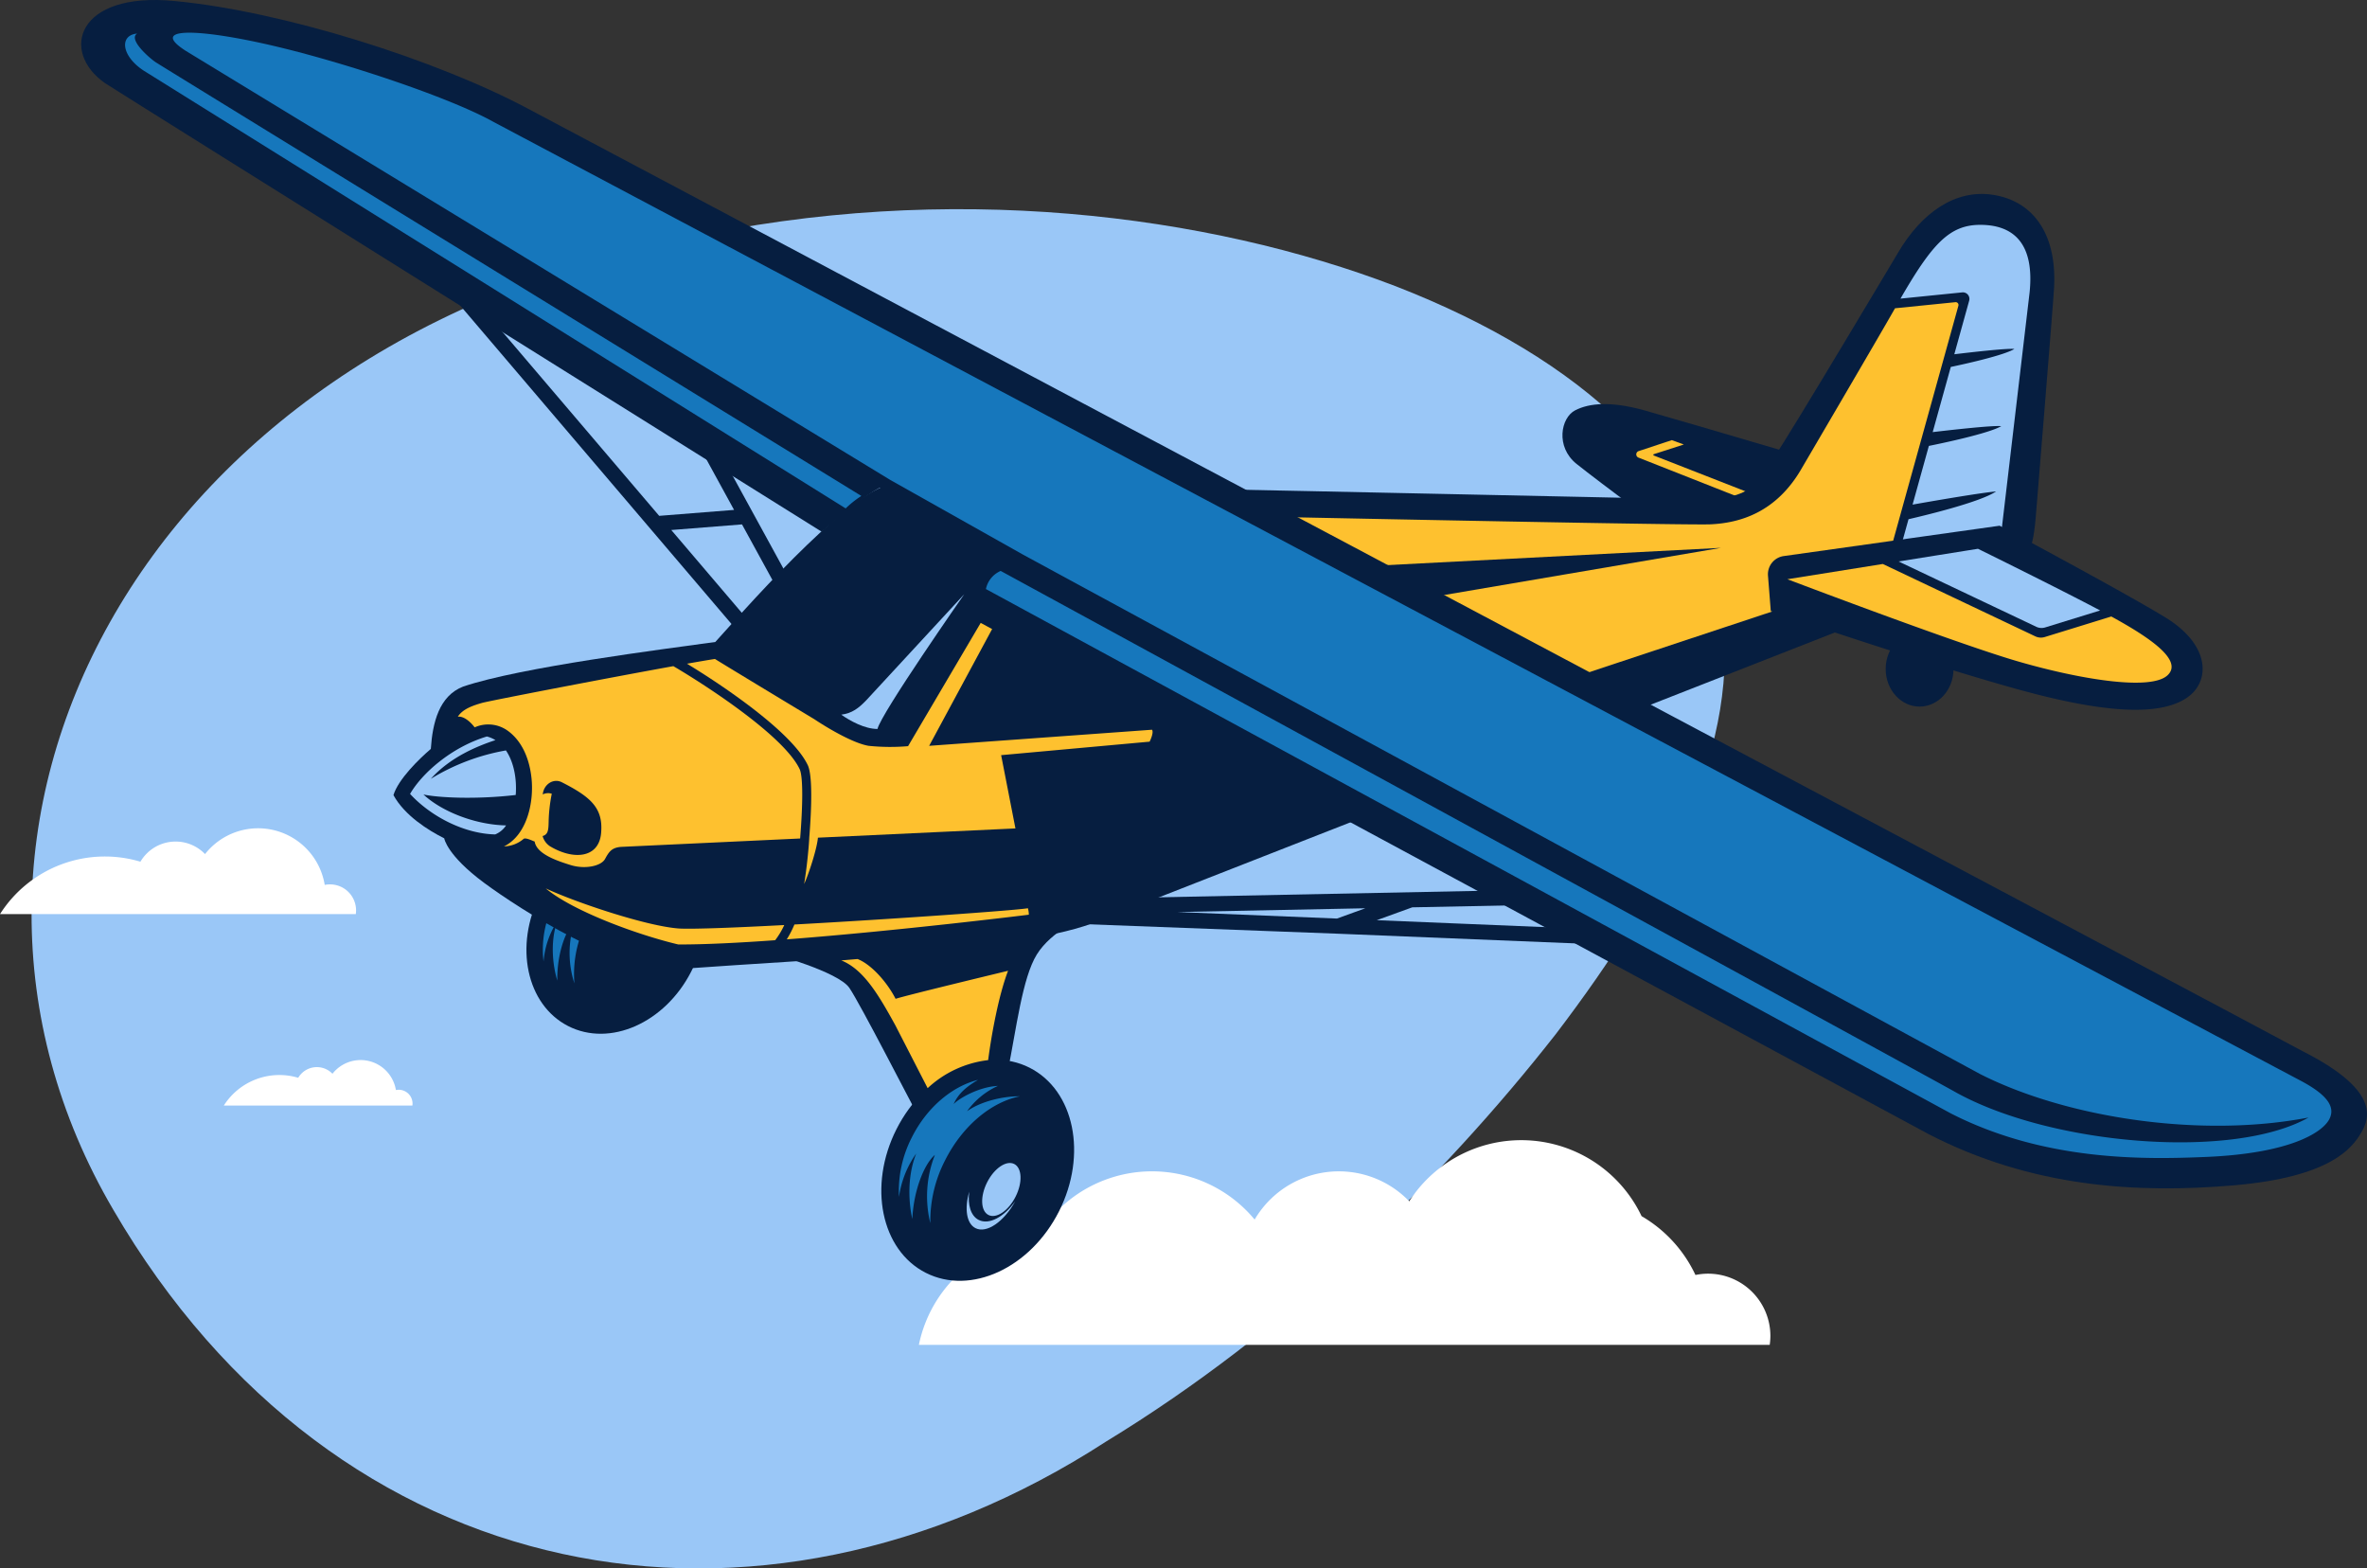 <svg xmlns="http://www.w3.org/2000/svg" width="604.182" height="400.322" viewBox="0 0 604.182 400.322">
  <rect x="0" y="0" width="604.182" height="400.322" fill="#333333" stroke="none"/>
  <g id="Group_2376" data-name="Group 2376" transform="translate(5106.405 -533.35)">
    <path id="Path_3403" data-name="Path 3403" d="M-4903.959,780.27c67.663-14.924,134.1-6.266,181.9,12.074,48.264,18.772,77.859,47.216,83.1,81.662,5.3,34.771-13.459,71.44-42.275,109.249-29.282,37.367-68.661,75.879-114.811,103.988-88.989,57.648-196.442,38.486-253.347-59.15C-5106.3,931.112-5043.285,807.682-4903.959,780.27Z" transform="translate(-28.075 -185.932)" fill="#9ac7f7"/>
    <path id="Path_3413" data-name="Path 3413" d="M-4802.2,1757.821a4.635,4.635,0,0,0,.037-.507,3.524,3.524,0,0,0-3.522-3.525h-.006a3.986,3.986,0,0,0-.719.074,9.126,9.126,0,0,0-10.477-7.539,9.124,9.124,0,0,0-5.714,3.377,5.53,5.53,0,0,0-7.817-.148,5.507,5.507,0,0,0-.929,1.177,16.79,16.79,0,0,0-18.992,7.093Z" transform="translate(-198.94 -942.291)" fill="#fff"/>
    <path id="Path_3414" data-name="Path 3414" d="M-3837.858,1890.087a15.658,15.658,0,0,0,.177-2.279,15.9,15.9,0,0,0-15.9-15.892,15.9,15.9,0,0,0-3.228.332,34.178,34.178,0,0,0-13.752-15.017,34.013,34.013,0,0,0-45.331-16.09,34.014,34.014,0,0,0-13.977,12.3,24.926,24.926,0,0,0-35.244-.684,24.922,24.922,0,0,0-4.216,5.345,34.03,34.03,0,0,0-47.917-4.477,34.008,34.008,0,0,0-7.867,9.385,34.09,34.09,0,0,0-29.921,27.08Z" transform="translate(-816.827 -1013.477)" fill="#fff"/>
    <path id="Path_3415" data-name="Path 3415" d="M-5015.592,1502.923a7.386,7.386,0,0,0,.073-.946,6.642,6.642,0,0,0-6.642-6.641h0a6.76,6.76,0,0,0-1.36.133,17.225,17.225,0,0,0-19.774-14.228,17.229,17.229,0,0,0-10.774,6.362,10.415,10.415,0,0,0-14.726-.295,10.416,10.416,0,0,0-1.767,2.238,31.714,31.714,0,0,0-35.842,13.377Z" transform="translate(0.001 -736.259)" fill="#fff"/>
    <g id="Group_2367" data-name="Group 2367" transform="translate(-5085.688 533.35)">
      <g id="Group_2357" data-name="Group 2357" transform="translate(378.107 103.139)">
        <path id="Path_5619" data-name="Path 5619" d="M-3287.212,1031.914c-.353-.236-22.377-16.607-27.8-20.965s-4-11.778-.353-13.662,9.186-2.356,17.667,0,61.48,18.02,61.48,18.02Z" transform="translate(3318.596 -995.692)" fill="#061e40"/>
        <g id="Group_2356" data-name="Group 2356" transform="translate(18.836 9.192)">
          <path id="Path_5620" data-name="Path 5620" d="M-3203.3,1053.309l-30.3-11.949a.882.882,0,0,1,.051-1.661l8.463-2.8,3.062,1.119-7.654,2.465a.181.181,0,0,0-.011.342l28.452,11.12Z" transform="translate(3234.162 -1036.895)" fill="#fec12f"/>
        </g>
      </g>
      <g id="Group_2358" data-name="Group 2358" transform="translate(105.02 204.553)">
        <ellipse id="Ellipse_479" data-name="Ellipse 479" cx="26.66" cy="21.642" rx="26.66" ry="21.642" transform="translate(0 47.458) rotate(-62.882)" fill="#061e40"/>
        <path id="Path_5621" data-name="Path 5621" d="M-4470.181,1515.029a18.356,18.356,0,0,1,7.008-6.276c-4.56.485-9.18,3.476-10.31,4.822.993-2.555,2.823-4.19,5.483-5.935-6.032,1.849-11.748,6.951-14.946,14.115a26.1,26.1,0,0,0-2.212,13.946,22.21,22.21,0,0,1,3.479-10.24c-1.908,5.6-1.023,11.617.032,15.122-.1-6.7,2.051-12.85,4.453-15.069a25.061,25.061,0,0,0-.087,15.773,29.525,29.525,0,0,1,2.618-14.711c3.686-8.256,10.26-14.048,16.9-15.736C-4461.826,1511.022-4467.124,1512.6-4470.181,1515.029Z" transform="translate(4498.162 -1494.848)" fill="#1677bc"/>
      </g>
      <ellipse id="Ellipse_480" data-name="Ellipse 480" cx="8.657" cy="9.599" rx="8.657" ry="9.599" transform="translate(460.607 161.15)" fill="#061e40"/>
      <path id="Path_5622" data-name="Path 5622" d="M-4519.722,921.317l4.428.047-54.973-100.435-4.575-.312,36.16,66.061-19.111,1.517-54.108-63.5-4.94.13,83.386,97.873,4.824-.278-26.077-30.609,18.054-1.433Z" transform="translate(4705.336 -756.533)" fill="#061e40"/>
      <g id="Group_2361" data-name="Group 2361" transform="translate(79.714 49.502)">
        <path id="Path_5623" data-name="Path 5623" d="M-4646.663,896.9c.442-6.713,2.12-13.515,8.215-15.9,14.575-4.947,51.057-9.54,64.4-11.395,11.042-12.278,36.04-40.28,46.11-40.457s204.58,4.063,204.58,4.063c14.369,0,15.076-4.122,19.551-10.718s31.682-52.293,31.682-52.293c5.889-10.011,14.487-16.253,24.262-14.722s16.253,9.422,15.547,23.555c-.118,2.945-4.711,59.007-4.711,59.007-.942,10.011-2,9.658-9.187,12.6S-4476.179,940.8-4476.179,940.8c-18.9,7.773-67.133,9.363-108.473,12.367-13.957.706-38.867-15.017-48.407-22.083s-10.188-11.366-10.188-11.366c-4.122-2.061-10.129-5.845-12.955-11.027C-4654.965,904.632-4649.666,899.465-4646.663,896.9Z" transform="translate(4656.202 -755.251)" fill="#061e40"/>
        <path id="Path_5624" data-name="Path 5624" d="M-4633.78,1390.789c3.65.8,13.267,1.321,23.552.123.319-4.014-.445-8.359-2.5-11.372a54.75,54.75,0,0,0-19.167,7.246c5.039-5.623,12.084-8.426,16.488-9.874a7.829,7.829,0,0,0-2.178-.932c-9.1,2.738-16.607,9.452-19.61,14.663,5.388,5.83,13.868,10.158,21.729,10.335a6.127,6.127,0,0,0,2.78-2.3C-4620.354,1398.532-4628.969,1395.26-4633.78,1390.789Z" transform="translate(4641.435 -1237.506)" fill="#9ac7f7"/>
        <path id="Path_5625" data-name="Path 5625" d="M-4143.815,1243.974c2.237,1.59,6.006,3.651,9.246,3.651.883-3.946,22.142-34.391,22.142-34.391l-25.028,27.089C-4139.4,1242.325-4141.047,1243.621-4143.815,1243.974Z" transform="translate(4258.119 -1111.067)" fill="#9ac7f7"/>
        <g id="Group_2359" data-name="Group 2359" transform="translate(38.867 177.25)">
          <path id="Path_5626" data-name="Path 5626" d="M-4206.163,1580.452c28.6-2.172,61.785-6.291,61.785-6.291a6.222,6.222,0,0,0-.235-1.649c-2.981.535-34.563,2.783-59.6,4.149A25.618,25.618,0,0,1-4206.163,1580.452Z" transform="translate(4267.691 -1567.448)" fill="#fec12f"/>
          <path id="Path_5627" data-name="Path 5627" d="M-4421.087,1559.163c-12.411.658-22.836,1.068-26.732.894-8.273-.53-26.617-6.713-34.155-10.247,6.978,5.83,23.408,11.837,33.832,14.31,6.683.021,15.386-.414,24.736-1.087A20.256,20.256,0,0,0-4421.087,1559.163Z" transform="translate(4481.975 -1549.81)" fill="#fec12f"/>
        </g>
        <g id="Group_2360" data-name="Group 2360" transform="translate(16.43 104.817)">
          <path id="Path_5628" data-name="Path 5628" d="M-4527.543,1295.517c-17.588,3.181-47.144,8.891-48.825,9.381-2.12.618-4.946,1.5-6.183,3.533,1.06-.206,2.738.678,4.3,2.709a8.5,8.5,0,0,1,8.039.589c3.121,2.032,5.742,6.007,6.449,12.19s-1.06,14.663-7.008,17.608a8.055,8.055,0,0,0,5.021-1.929c.515-.383,2.311.515,2.812.692.5,3.151,5.595,4.888,9.216,6.007s7.743.265,8.746-1.561,1.678-2.915,4.151-3.092l45.649-2.137c.642-7.895.832-15.738-.137-17.733C-4499.468,1313.034-4520.424,1299.667-4527.543,1295.517Z" transform="translate(4582.551 -1279.811)" fill="#fec12f"/>
          <path id="Path_5629" data-name="Path 5629" d="M-4201.66,1257.046l-56.887,4.108,19.434-36.04h-3.533l-21.288,36.128a53.422,53.422,0,0,1-10.071-.088c-3.71-.618-9.894-4.151-13.869-6.8,0,0-22.7-13.692-25.352-15.37-1.651.255-4.129.678-7.143,1.214,9.258,5.608,26.843,17.485,30.831,25.88,1.211,2.5,1.029,10.613.376,18.625h.008c-.1,2.194-.626,7.734-1.312,11.728,1.221-2.616,3.306-9.117,3.525-11.832l50.417-2.361-3.652-18.7,37.9-3.445S-4201.13,1257.84-4201.66,1257.046Z" transform="translate(4378.857 -1225.113)" fill="#fec12f"/>
        </g>
        <path id="Path_5630" data-name="Path 5630" d="M-3629.168,879.978a.717.717,0,0,0-.763-.905l-15.415,1.556c-3.612,6.4-23.7,40.655-23.7,40.655-6.6,11.66-16.135,14.133-23.32,14.487s-156.055-2.826-156.055-2.826l27.68,15.607,130.967-6.774-119.564,20.372,7.97,37.216,153.156-50.786Z" transform="translate(4028.621 -851.448)" fill="#fec12f"/>
        <path id="Path_5631" data-name="Path 5631" d="M-2917.1,790.6c-7.824,0-12.266,4.808-20.364,18.831l15.76-1.591a1.67,1.67,0,0,1,1.777,2.108l-3.8,13.688c3.367-.407,13.353-1.575,15.342-1.357-2.759,1.668-12.811,3.872-16.24,4.592l-4.617,16.635c2.923-.348,15.176-1.775,17.5-1.526-3.216,1.893-15.435,4.433-18.478,5.045l-4.159,14.985c3.641-.646,16.766-2.947,21.313-3.365-4.012,2.737-18.323,6.164-22.347,7.091l-3.669,13.217,27.282-9.207,7.3-61.951C-2903.2,794.958-2908.971,790.6-2917.1,790.6Z" transform="translate(3322.135 -782.714)" fill="#9ac7f7"/>
        <path id="Path_5632" data-name="Path 5632" d="M-4480.622,1427.159c7.419,3.775,10.6,6.6,10.011,13.014s-7.125,6.89-13.073,3.3a4.535,4.535,0,0,1-1.855-2.591c1.472-.412,1.5-1.649,1.546-3.946a40.471,40.471,0,0,1,.794-6.846,2.96,2.96,0,0,0-2.3.177C-4485.273,1427.7-4482.8,1426.051-4480.622,1427.159Z" transform="translate(4523.61 -1276.998)" fill="#061e40"/>
      </g>
      <g id="Group_2362" data-name="Group 2362" transform="translate(176.527 234.084)">
        <ellipse id="Ellipse_481" data-name="Ellipse 481" cx="29.336" cy="23.242" rx="29.336" ry="23.242" transform="translate(18.351 80.321) rotate(-63.202)" fill="#061e40"/>
        <path id="Path_5633" data-name="Path 5633" d="M-3974.067,1872.584c-1.815,3.594-4.913,5.686-6.918,4.673s-2.16-4.748-.344-8.342,4.913-5.687,6.918-4.674S-3972.251,1868.99-3974.067,1872.584Z" transform="translate(4036.051 -1801.232)" fill="#9ac7f7"/>
        <path id="Path_5634" data-name="Path 5634" d="M-3997.259,1904.064c-2.03-1.025-2.852-3.824-2.421-7.2-1.253,4.32-.711,8.135,1.6,9.3,2.828,1.428,7.275-1.63,10.153-6.881C-3990.784,1903.313-3994.621,1905.4-3997.259,1904.064Z" transform="translate(4049.834 -1826.778)" fill="#9ac7f7"/>
        <path id="Path_5635" data-name="Path 5635" d="M-4060.591,1776.858a19.868,19.868,0,0,1,7.891-6.478c-4.888.235-10.011,3.239-11.307,4.652,1.232-2.76,3.293-4.448,6.244-6.2-6.549,1.647-12.983,6.912-16.878,14.623a29.925,29.925,0,0,0-3.31,15.275,25.247,25.247,0,0,1,4.4-11.094c-2.415,6.066-1.884,12.779-1,16.724.354-7.42,3.063-14.074,5.771-16.371a28.788,28.788,0,0,0-1.172,17.437,33.82,33.82,0,0,1,3.794-16.1c4.489-8.887,11.884-14.859,19.074-16.288C-4051.421,1772.978-4057.169,1774.369-4060.591,1776.858Z" transform="translate(4110.175 -1727.303)" fill="#1677bc"/>
        <path id="Path_5636" data-name="Path 5636" d="M-4222.217,1592.039s16.724,4.564,19.55,8.686,16.048,30,17.2,31.947c3.268-3.445,13.426-12.278,23.232-10.6,2.208-10.865,3.709-23.85,7.419-29.857s12.013-9.54,12.013-9.54C-4157.646,1586.827-4191.654,1589.477-4222.217,1592.039Z" transform="translate(4222.217 -1582.675)" fill="#061e40"/>
        <path id="Path_5637" data-name="Path 5637" d="M-4121.764,1663.554a27.242,27.242,0,0,1,15.443-7.159c.835-6.415,2.647-16.446,5.083-22.8,0,0-25.7,6.183-28.709,7.155-2.208-4.328-6.271-8.833-9.716-10.158l-4.151.353c5.741,2.3,9.54,8.833,13.78,16.518Z" transform="translate(4161.305 -1619.899)" fill="#fec12f"/>
      </g>
      <g id="Group_2364" data-name="Group 2364" transform="translate(430.553 134.179)">
        <path id="Path_5638" data-name="Path 5638" d="M-3082.77,1156.62s43.931,14.958,66.309,20.847,34.156,5.3,40.044,1.178,5.889-13.427-5.771-20.493-42.165-23.32-42.165-23.32l-55.11,7.748a4.688,4.688,0,0,0-4.021,5.011Z" transform="translate(3083.497 -1134.831)" fill="#061e40"/>
        <g id="Group_2363" data-name="Group 2363" transform="translate(4.968 5.889)">
          <path id="Path_5639" data-name="Path 5639" d="M-2898.846,1181.141a3.135,3.135,0,0,0,2.268.163l14.029-4.33c-10.613-5.627-31.183-15.745-31.183-15.745l-20.258,3.237Z" transform="translate(2962.375 -1161.229)" fill="#9ac7f7"/>
          <path id="Path_5640" data-name="Path 5640" d="M-2978.548,1192.031l-16.993,5.244a3.321,3.321,0,0,1-2.4-.173l-38.934-18.472-24.35,3.891s42.753,16.254,58.418,20.847,34.273,7.773,38.631,3.651C-2960.12,1203.179-2968.943,1197.295-2978.548,1192.031Z" transform="translate(3061.229 -1174.749)" fill="#fec12f"/>
        </g>
      </g>
      <g id="Group_2366" data-name="Group 2366" transform="translate(0 0)">
        <path id="Path_5641" data-name="Path 5641" d="M-3783.945,1550.949l92.254-1.845,8.441-4.046-176.352,3.551-3.141,1.352-2.925,1.3-2.552,3.956,65.606,2.476,0,.012.029-.01,66.429,2.715,9.884-3.426-66.741-2.754Zm-11.98.24-7.254,2.625-40.749-1.666Z" transform="translate(4123.717 -1319.366)" fill="#061e40"/>
        <g id="Group_2365" data-name="Group 2365">
          <path id="Path_5642" data-name="Path 5642" d="M-4789.882,689.126l247.907,133.693c26.323,13.6,53.176,15.193,77.91,13.073s30.21-9.54,32.507-13.427,4.593-10.953-15.017-20.847c-2.65-1.59-452.973-240.561-452.973-240.561-23.437-12.484-62.541-24.851-90.1-27.442-25.087-2.473-29.327,12.956-17.784,20.964,1.884,1.3,182.909,114.48,182.909,114.48,5.712-4.829,11.145-9.26,14.84-11.248,1.767,1.06,31.682,18.314,31.682,18.314C-4781.535,677.009-4787.011,684.312-4789.882,689.126Z" transform="translate(5013.536 -533.35)" fill="#061e40"/>
          <path id="Path_5643" data-name="Path 5643" d="M-4775.353,689.773a26.7,26.7,0,0,0-4,3.18L-4958.5,581.241c-5.771-3.769-6.3-9.069-1.708-9.481-2.3,1.414,2.827,6.007,4.711,7.3C-4954.788,579.592-4775.353,689.773-4775.353,689.773Z" transform="translate(4974.494 -563.192)" fill="#1677bc"/>
          <path id="Path_5644" data-name="Path 5644" d="M-4905.279,575.408l179.847,109.533,33.919,19.08,244.154,132.5c22.259,11.307,56.533,16.43,83.916,11.13-19.08,10.777-65.19,7.243-89.923-6.36-3.888-2.3-243.918-133.148-243.918-133.148a6.475,6.475,0,0,0-3.77,4.623c2.12,1.148,246.273,133.825,246.273,133.825,24.027,12.278,49.464,11.773,65.014,11.13,21.376-.883,29.68-6.124,31.564-9.54s-.942-6.6-7.42-10.011-461.1-244.624-461.1-244.624c-10.718-6.007-36.511-14.722-55.238-19.2S-4915.408,568.93-4905.279,575.408Z" transform="translate(4931.993 -562.422)" fill="#1677bc"/>
        </g>
      </g>
    </g>
  </g>
</svg>
